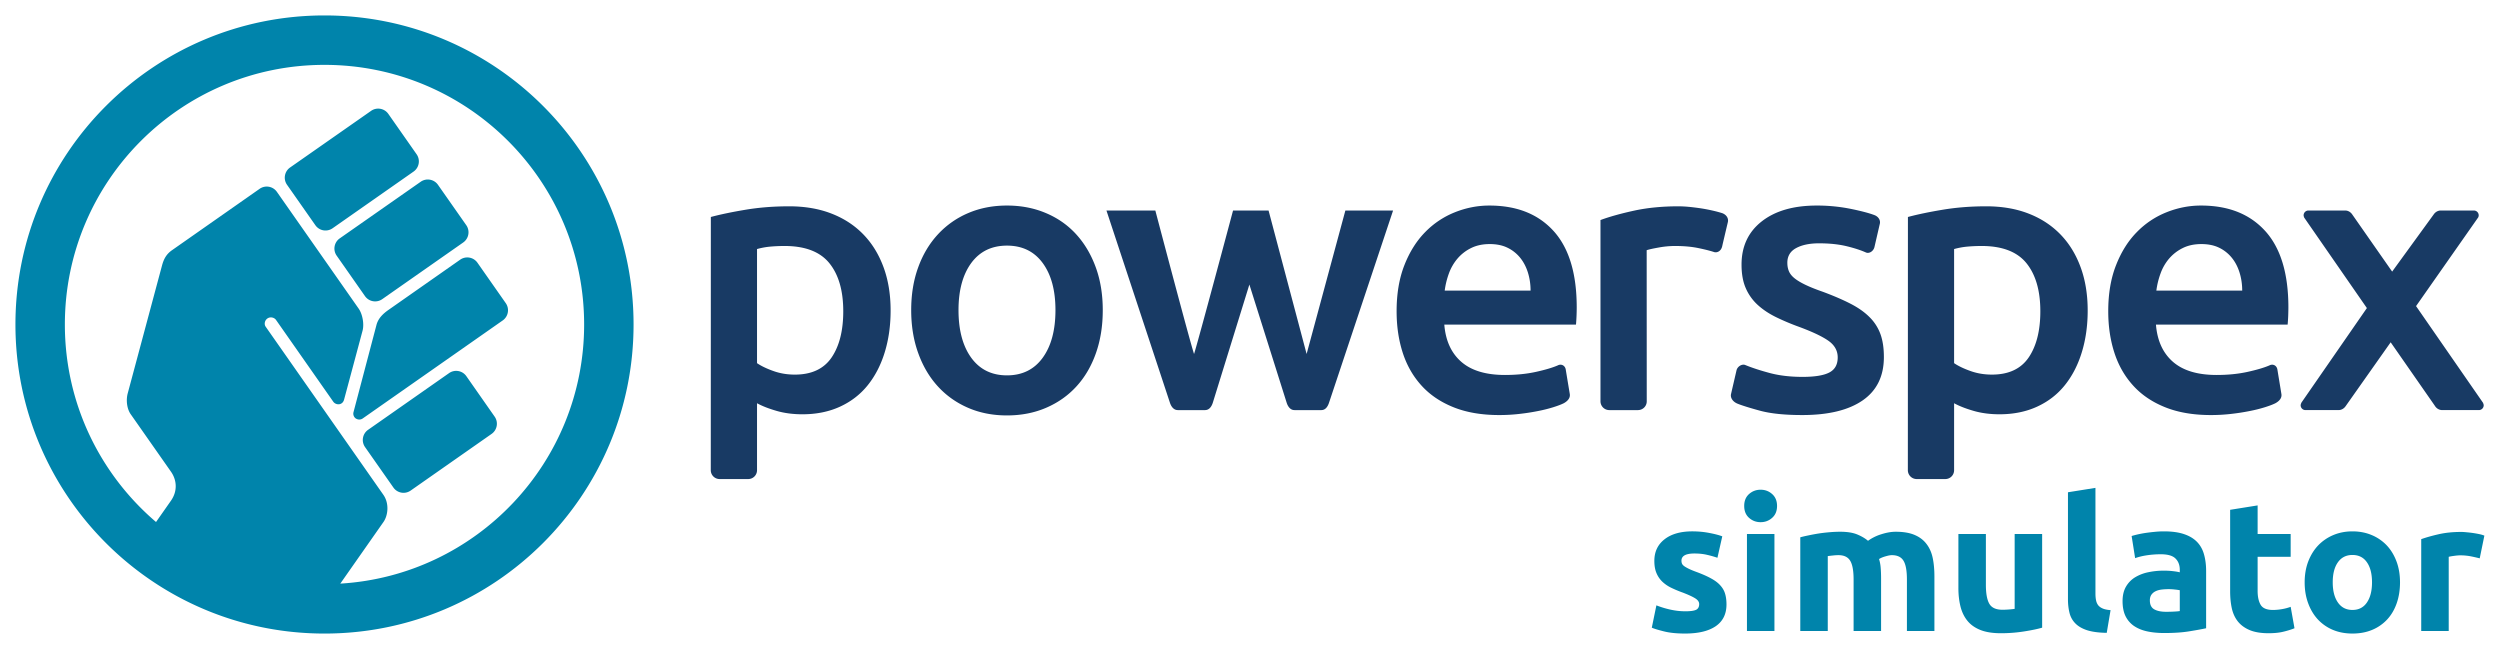 <svg xmlns="http://www.w3.org/2000/svg" width="612.287" height="158.99"><defs><clipPath id="a" clipPathUnits="userSpaceOnUse"><path d="M0 0h460v120H0Z"/></clipPath><clipPath id="b" clipPathUnits="userSpaceOnUse"><path d="M0 0h460v120H0Z"/></clipPath></defs><path d="M69.191 59.621c.34-1.168 1.18-1.98 2.204-2.695l13.16-9.219a2.28 2.28 0 0 1 3.164.559l5.211 7.441a2.28 2.28 0 0 1-.559 3.164L66.656 76.875c-.644.453-1.258.043-1.347-.031a1.09 1.09 0 0 1-.356-1.129zm-2.125 22.516a2.28 2.28 0 0 1 .559-3.164l14.887-10.422a2.28 2.28 0 0 1 3.164.554l5.211 7.45a2.28 2.28 0 0 1-.559 3.164L75.445 90.137a2.274 2.274 0 0 1-3.164-.559zm-5.214-35.172a2.276 2.276 0 0 1 .558-3.16l14.891-10.414a2.28 2.28 0 0 1 3.164.558l5.207 7.43a2.284 2.284 0 0 1-.559 3.168L70.227 54.965a2.275 2.275 0 0 1-3.164-.555zM52.73 33.941a2.277 2.277 0 0 1 .559-3.16l14.895-10.414a2.273 2.273 0 0 1 3.164.559l5.203 7.429a2.28 2.28 0 0 1-.559 3.165L61.105 41.941a2.27 2.27 0 0 1-3.16-.558zm9.793 73.289 7.938-11.332c.797-1.136 1.129-3.343-.035-5.003L48.809 60.02c-.313-.442-.184-1.153.328-1.508.511-.36 1.254-.196 1.582.277l10.508 15.008c.48.68 1.699.723 1.992-.375l3.394-12.66c.325-1.211 0-3.035-.715-4.059L50.871 35.246a2.277 2.277 0 0 0-3.164-.558L31.594 45.977c-1.024.718-1.496 1.586-1.824 2.793l-6.305 23.507c-.324 1.207-.168 2.801.547 3.825l7.402 10.562c1.07 1.524 1.246 3.539.004 5.32l-2.75 3.926c-10.25-8.746-16.75-21.758-16.75-36.289 0-26.344 21.359-47.703 47.703-47.703s47.703 21.359 47.703 47.703c0 25.367-19.808 46.109-44.801 47.609M59.621 2.836c-31.363 0-56.785 25.422-56.785 56.785s25.422 56.785 56.785 56.785 56.785-25.422 56.785-56.785S90.984 2.836 59.621 2.836" clip-path="url(#a)" style="fill:#0084ab;fill-opacity:1;fill-rule:nonzero;stroke:none" transform="scale(1.333)"/><path d="m456.195 73.984-12.289-17.742 11.426-16.308a.9.9 0 0 0 .086-.371.89.89 0 0 0-.887-.887h-6.07c-.527 0-.977.269-1.27.664l-7.675 10.562-7.368-10.55c-.296-.403-.746-.676-1.281-.676h-6.734a.89.89 0 0 0-.887.887c0 .156.109.417.109.417l11.516 16.622-12.008 17.347s-.16.317-.16.512c0 .488.395.887.887.887h6.066c.555 0 1.016-.297 1.309-.719l8.277-11.738 8.102 11.644c.281.477.777.813 1.371.813h6.734a.89.89 0 0 0 .887-.887c0-.18-.141-.477-.141-.477m-303.398-8.312c-1.426 2.101-3.684 3.156-6.766 3.156q-2.109 0-3.961-.668-1.862-.666-2.98-1.437V45.758q1.259-.352 2.558-.457a30 30 0 0 1 2.493-.106q5.678.002 8.238 3.157c1.703 2.105 2.555 5.046 2.555 8.836q.001 5.325-2.137 8.484m9.535-16.582c-.867-2.363-2.102-4.371-3.715-6.031q-2.42-2.491-5.855-3.821-3.434-1.334-7.782-1.332c-2.804 0-5.472.207-7.996.629q-3.784.634-6.379 1.332l-.011 46.528c0 .894.726 1.621 1.621 1.621h5.262c.894 0 1.613-.727 1.613-1.621V74.086c.933.516 2.125.98 3.574 1.402s3.039.629 4.77.629c2.57 0 4.875-.469 6.906-1.402q3.047-1.4 5.082-3.926c1.355-1.684 2.398-3.691 3.121-6.031.723-2.336 1.09-4.906 1.09-7.715q0-4.413-1.301-7.953m84.856-10.414-7.122 26.363-6.992-26.363h-6.523s-6.465 24.215-7.164 26.363c-.66-1.867-7.117-26.363-7.117-26.363h-8.981l11.664 35.32c.238.723.699 1.352 1.457 1.352h4.996c.758-.004 1.192-.629 1.43-1.368l6.715-21.703 6.851 21.719c.235.723.688 1.352 1.438 1.352h4.933c.75-.004 1.176-.629 1.415-1.368l11.765-35.304zm18.25 14.722q.208-1.611.769-3.152a8.9 8.9 0 0 1 1.578-2.734 7.8 7.8 0 0 1 2.488-1.93q1.476-.738 3.438-.738 1.893 0 3.258.668a6.8 6.8 0 0 1 2.316 1.824c.629.769 1.11 1.684 1.438 2.73q.492 1.581.492 3.332zm20.019-10.937c-2.832-3.129-6.766-4.695-11.816-4.695q-3.228.001-6.309 1.226a15.76 15.76 0 0 0-5.473 3.645q-2.384 2.42-3.82 6.066t-1.437 8.485q.001 4.135 1.121 7.609c.746 2.312 1.894 4.324 3.437 6.027q2.31 2.56 5.891 3.996 3.574 1.44 8.414 1.438 1.893 0 3.715-.211a39 39 0 0 0 3.402-.527 26 26 0 0 0 2.801-.7q1.231-.384 1.93-.734c.691-.379 1.222-.941 1.109-1.68-.082-.508-.664-3.992-.742-4.504-.117-.738-.817-1.117-1.489-.757-.98.421-2.328.816-4.031 1.191q-2.559.56-5.644.559-5.262 0-8.028-2.418-2.77-2.42-3.121-6.836h24.192q.065-.702.101-1.578t.035-1.579q-.001-9.322-4.238-14.023m87.281 23.211c-1.425 2.101-3.679 3.156-6.765 3.156q-2.11 0-3.961-.668-1.863-.666-2.981-1.437V45.758q1.26-.352 2.559-.457a30 30 0 0 1 2.492-.106q5.678.002 8.238 3.157c1.703 2.105 2.555 5.046 2.555 8.836q.001 5.325-2.137 8.484m9.535-16.582c-.867-2.363-2.101-4.371-3.714-6.031q-2.422-2.491-5.856-3.821-3.434-1.334-7.781-1.332-4.21-.002-7.996.629-3.785.634-6.379 1.332l-.012 46.528c0 .894.727 1.621 1.621 1.621h5.262c.895 0 1.613-.727 1.613-1.621V74.086c.934.516 2.125.98 3.574 1.402 1.45.422 3.04.629 4.77.629 2.57 0 4.875-.469 6.906-1.402q3.049-1.4 5.082-3.926c1.356-1.684 2.399-3.691 3.121-6.031.723-2.336 1.09-4.906 1.09-7.715q0-4.413-1.301-7.953m13.918 4.308q.207-1.611.77-3.152a8.8 8.8 0 0 1 1.574-2.734 7.9 7.9 0 0 1 2.492-1.93q1.471-.738 3.434-.738 1.892 0 3.262.668a6.8 6.8 0 0 1 2.312 1.824c.633.769 1.11 1.684 1.438 2.73q.492 1.581.492 3.332zm20.016-10.937q-4.241-4.694-11.816-4.695-3.225.001-6.309 1.226a15.7 15.7 0 0 0-5.469 3.645q-2.39 2.42-3.82 6.066-1.441 3.645-1.441 8.485 0 4.135 1.125 7.609c.746 2.312 1.89 4.324 3.437 6.027q2.307 2.56 5.887 3.996 3.574 1.44 8.414 1.438 1.893 0 3.715-.211a39 39 0 0 0 3.402-.527 26 26 0 0 0 2.805-.7c.816-.257 1.461-.5 1.926-.734.691-.379 1.222-.941 1.105-1.68-.078-.508-.656-3.992-.738-4.504-.117-.738-.813-1.117-1.485-.757q-1.475.63-4.035 1.191-2.559.56-5.644.559-5.256 0-8.028-2.418-2.77-2.42-3.121-6.836h24.192q.07-.702.105-1.578c.02-.586.035-1.11.035-1.579q0-9.322-4.242-14.023M345.5 61.395a8.4 8.4 0 0 0-2-3.122q-1.365-1.37-3.469-2.453-2.103-1.087-5.121-2.211-1.822-.63-3.082-1.226c-.844-.399-1.523-.793-2.035-1.192q-.769-.593-1.086-1.296c-.211-.469-.316-1.004-.316-1.614q-.002-1.821 1.613-2.699 1.612-.874 4.203-.875 2.877.001 5.051.523 2.172.528 3.578 1.161c.652.265 1.394-.286 1.562-1.004.114-.5.868-3.762.985-4.258.168-.723-.313-1.359-1.004-1.613q-1.476-.558-4.418-1.157a31.3 31.3 0 0 0-6.172-.593q-6.38 0-10.094 2.906-3.719 2.911-3.718 7.961c0 1.73.269 3.187.808 4.383a9 9 0 0 0 2.207 3.047q1.4 1.266 3.332 2.21a43 43 0 0 0 4.239 1.786c2.527.937 4.335 1.804 5.437 2.597 1.094.793 1.645 1.801 1.645 3.016q.002 1.961-1.543 2.769-1.542.804-4.907.805-3.364 0-5.996-.699c-1.754-.469-3.258-.957-4.519-1.473-.59-.265-1.457.235-1.629.973-.117.508-.887 3.832-1.004 4.344-.172.734.379 1.441 1.16 1.765q1.19.49 4.133 1.297 2.946.804 7.785.805 7.221 0 11.113-2.699c2.594-1.797 3.891-4.454 3.891-7.957q.002-2.455-.629-4.207m-29.07-22.231a22 22 0 0 0-1.684-.453 30 30 0 0 0-2.172-.422q-1.126-.17-2.246-.281a21 21 0 0 0-1.961-.102c-2.996 0-5.715.27-8.172.805-2.453.539-4.5 1.109-6.136 1.719v33.297c0 .894.726 1.621 1.621 1.621h5.261c.895 0 1.618-.715 1.618-1.606l-.012-27.773q.629-.212 2.207-.492a17 17 0 0 1 2.98-.282c1.633 0 3.075.129 4.313.387q1.856.387 2.91.738c.508.141 1.27-.132 1.477-1.121.109-.511.906-3.863 1.027-4.375.172-.742-.293-1.386-1.031-1.66M193.922 56.977c0-3.649-.785-6.532-2.352-8.661q-2.349-3.187-6.554-3.187c-2.809 0-4.989 1.062-6.559 3.187-1.562 2.129-2.348 5.012-2.348 8.661 0 3.691.786 6.617 2.348 8.765 1.57 2.149 3.75 3.223 6.559 3.223q4.206 0 6.554-3.223c1.567-2.148 2.352-5.074 2.352-8.765m8.691 0q.002 4.347-1.261 7.921c-.84 2.383-2.036 4.418-3.579 6.102q-2.31 2.525-5.574 3.926-3.258 1.4-7.183 1.402c-2.621 0-5-.469-7.153-1.402q-3.226-1.4-5.539-3.926c-1.543-1.684-2.75-3.719-3.609-6.102q-1.299-3.573-1.297-7.921-.002-4.349 1.297-7.887c.859-2.363 2.078-4.383 3.644-6.067a16.1 16.1 0 0 1 5.571-3.89c2.152-.914 4.515-1.367 7.086-1.367 2.57 0 4.945.453 7.113 1.367q3.264 1.365 5.578 3.89c1.543 1.684 2.742 3.704 3.609 6.067q1.296 3.538 1.297 7.887" clip-path="url(#b)" style="fill:#183a64;fill-opacity:1;fill-rule:nonzero;stroke:none" transform="scale(1.333)"/><path d="M7.488-3.621q1.393.002 1.969-.27.572-.281.574-1.055-.002-.607-.75-1.066c-.492-.305-1.248-.65-2.262-1.043a21 21 0 0 1-2.156-.902 6.4 6.4 0 0 1-1.64-1.137 4.7 4.7 0 0 1-1.056-1.582q-.376-.913-.375-2.203 0-2.505 1.864-3.961 1.862-1.465 5.12-1.465 1.628.002 3.118.293 1.486.281 2.379.621l-.89 3.938a19 19 0 0 0-1.91-.54q-1.034-.246-2.321-.246-2.38.001-2.379 1.325 0 .306.105.55.105.238.41.457.303.213.82.47.527.258 1.349.562 1.66.61 2.742 1.207 1.088.587 1.71 1.289c.423.463.716.972.88 1.535q.256.844.257 1.969-.002 2.636-1.98 3.996Q11.084.467 7.453.468q-2.369 0-3.95-.41-1.572-.395-2.18-.668l.844-4.101a17 17 0 0 0 2.637.797q1.357.293 2.684.293m16.368 3.62h-5.05v-17.824h5.05zm.48-22.98q0 1.397-.902 2.192-.891.798-2.121.796-1.22.002-2.121-.796-.891-.795-.89-2.192-.001-1.38.89-2.18.9-.796 2.121-.796 1.23 0 2.121.796.901.8.902 2.18M38.4-9.457c0-1.623-.211-2.778-.633-3.457q-.623-1.02-2.144-1.02-.47 0-.985.059-.505.047-.984.117V0h-5.05v-17.215q.64-.176 1.51-.352a36 36 0 0 1 1.829-.34 28 28 0 0 1 1.98-.234q1.02-.093 2.004-.094 1.934 0 3.13.492 1.204.495 1.991 1.172a8.4 8.4 0 0 1 2.485-1.218q1.406-.445 2.601-.446 2.132 0 3.504.598 1.37.587 2.18 1.676.818 1.08 1.125 2.578.304 1.488.305 3.316V0h-5.051v-9.457c0-1.623-.211-2.778-.633-3.457q-.623-1.02-2.145-1.02-.412 0-1.136.211-.73.202-1.207.504a7.2 7.2 0 0 1 .304 1.652q.07.857.07 1.84V0H38.4ZM73.043-.61c-.862.252-1.97.48-3.329.692A27 27 0 0 1 65.45.41Q63.173.409 61.664-.2q-1.501-.607-2.38-1.71-.879-1.1-1.253-2.626-.377-1.534-.375-3.363v-9.926h5.05v9.317q0 2.438.645 3.527.643 1.079 2.402 1.078.538.001 1.149-.047.62-.045 1.09-.117v-13.758h5.05ZM84.91.34C83.44.315 82.25.157 81.336-.13q-1.371-.442-2.168-1.241a4.1 4.1 0 0 1-1.09-1.934q-.293-1.134-.292-2.555v-19.629l5.05-.808V-6.88q0 .682.106 1.218.106.54.387.915.29.377.832.609.537.236 1.453.305zm10.913-3.868q.737 0 1.418-.035.675-.034 1.09-.094v-3.832a8 8 0 0 0-.914-.129 10 10 0 0 0-1.126-.07q-.715.002-1.347.082-.624.083-1.09.317a1.96 1.96 0 0 0-.75.644q-.272.413-.27 1.02-.001 1.185.797 1.64.795.457 2.192.457m-.41-14.777q2.236 0 3.726.516 1.485.504 2.39 1.453.901.95 1.266 2.308.375 1.35.375 3.012V-.504q-1.079.236-3.011.55-1.934.327-4.676.329-1.735-.001-3.14-.305-1.407-.302-2.426-.996a4.7 4.7 0 0 1-1.56-1.817q-.539-1.124-.538-2.753-.001-1.556.62-2.637a4.86 4.86 0 0 1 1.688-1.735 7.6 7.6 0 0 1 2.403-.925 13.4 13.4 0 0 1 2.812-.293q.984 0 1.746.093.76.084 1.243.211v-.468q-.001-1.289-.786-2.063-.773-.783-2.707-.785-1.291.001-2.543.187-1.254.189-2.168.528l-.644-4.067q.443-.139 1.101-.293.657-.15 1.43-.27a34 34 0 0 1 1.653-.198q.866-.093 1.746-.094m12.17-3.961 5.05-.809v5.25h6.07v4.196h-6.07v6.27q-.001 1.594.551 2.542.562.95 2.262.95.807 0 1.676-.153.865-.15 1.582-.422l.703 3.938q-.915.365-2.04.633-1.114.28-2.73.28-2.075 0-3.433-.562-1.35-.562-2.168-1.558-.81-.994-1.137-2.414-.316-1.429-.316-3.164zm31.212 13.324q-.002 2.099-.609 3.844-.61 1.749-1.758 2.988a7.9 7.9 0 0 1-2.765 1.91q-1.608.669-3.61.668-1.97 0-3.574-.668a8 8 0 0 1-2.766-1.91q-1.15-1.239-1.793-2.988-.645-1.743-.644-3.844-.001-2.109.656-3.832.668-1.73 1.828-2.953a8.3 8.3 0 0 1 2.778-1.898q1.617-.679 3.515-.68c1.29 0 2.467.228 3.54.68a8.1 8.1 0 0 1 2.765 1.898q1.147 1.222 1.793 2.953.643 1.723.644 3.832m-5.144 0q-.001-2.343-.938-3.68-.927-1.345-2.66-1.347-1.722.001-2.672 1.348-.949 1.336-.949 3.68 0 2.332.95 3.702.949 1.371 2.671 1.371 1.733 0 2.66-1.37.937-1.371.938-3.704m19.787-4.406a34 34 0 0 0-1.594-.363 10 10 0 0 0-1.957-.188q-.482 0-1.148.094-.659.083-.996.176V0h-5.051v-16.875q1.358-.48 3.2-.903 1.849-.422 4.124-.422.409 0 .984.059.572.049 1.149.129.572.084 1.148.2.584.117.996.292zm0 0" aria-label="simulator" style="fill:#0084ab;fill-opacity:1;fill-rule:nonzero;stroke:none" transform="matrix(1.333 0 0 1.333 402.786 154.54)"/></svg>